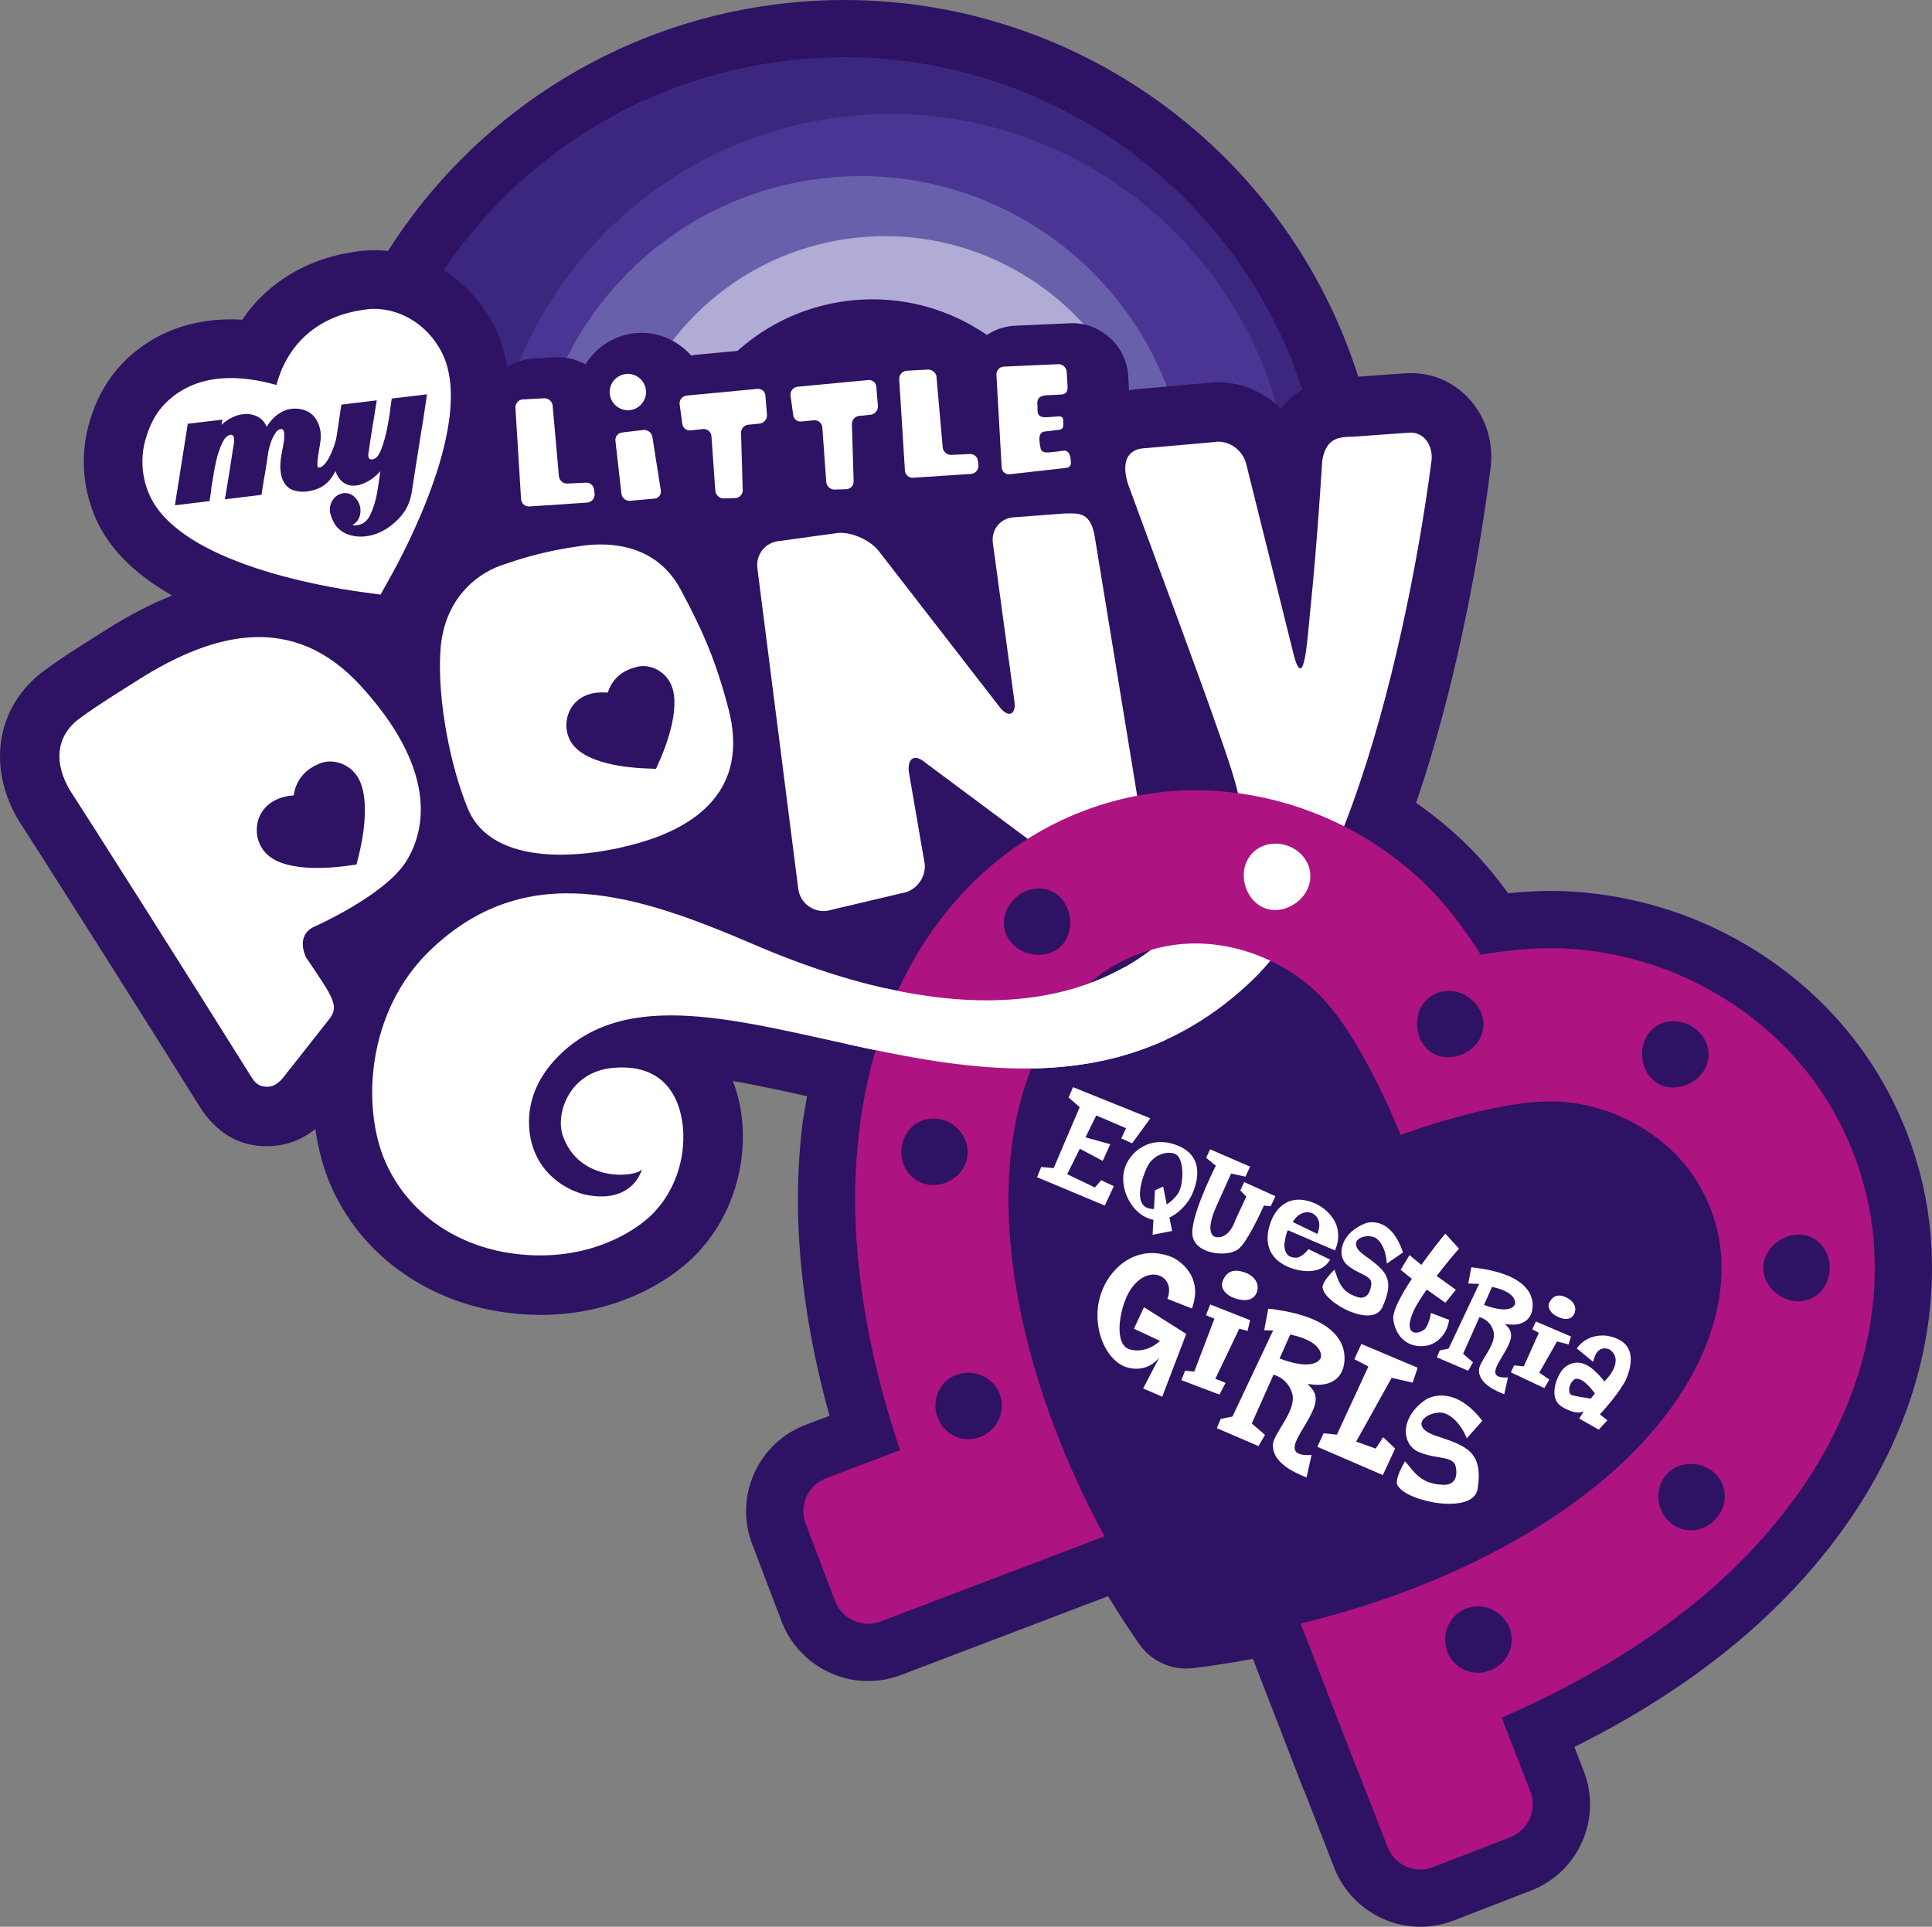 <?xml version="1.0" encoding="UTF-8" standalone="no"?>
<!-- Created with Inkscape (http://www.inkscape.org/) -->

<svg
   xmlns:dc="http://purl.org/dc/elements/1.1/"
   xmlns:cc="http://creativecommons.org/ns#"
   xmlns:rdf="http://www.w3.org/1999/02/22-rdf-syntax-ns#"
   xmlns:svg="http://www.w3.org/2000/svg"
   xmlns="http://www.w3.org/2000/svg"
   xmlns:sodipodi="http://sodipodi.sourceforge.net/DTD/sodipodi-0.dtd"
   xmlns:inkscape="http://www.inkscape.org/namespaces/inkscape"
   width="1000"
   height="997.472"
   viewBox="0 0 1000 997.472"
   id="svg2"
   version="1.1"
   inkscape:version="0.91 r13725"
   sodipodi:docname="My_Little_Pony Equestria Girls 2013.svg">
  <rect x="0" y="0" width="1000" height="997.472" fill="#808080" stroke="none"/>
  <defs
     id="defs4">
    <clipPath
       id="clipPath4152"
       clipPathUnits="userSpaceOnUse">
      <path
         inkscape:connector-curvature="0"
         id="path4154"
         d="m 45.002,672.005 444.003,0 0,-672.005 -444.003,0 0,672.005 z" />
    </clipPath>
    <clipPath
       id="clipPath4736"
       clipPathUnits="userSpaceOnUse">
      <path
         inkscape:connector-curvature="0"
         id="path4738"
         d="m 223.445,127.557 38.894,0 0,18.464 -38.894,0 0,-18.464 z" />
    </clipPath>
    <clipPath
       id="clipPath4780"
       clipPathUnits="userSpaceOnUse">
      <path
         inkscape:connector-curvature="0"
         id="path4782"
         d="m 0,0 489.005,0 0,672.005 L 0,672.005 0,0 Z" />
    </clipPath>
  </defs>
  <sodipodi:namedview
     id="base"
     pagecolor="#ffffff"
     bordercolor="#666666"
     borderopacity="1.0"
     inkscape:pageopacity="0.0"
     inkscape:pageshadow="2"
     inkscape:zoom="0.1767767"
     inkscape:cx="699.06193"
     inkscape:cy="246.27468"
     inkscape:document-units="px"
     inkscape:current-layer="layer1"
     showgrid="false"
     units="px"
     inkscape:window-width="1366"
     inkscape:window-height="705"
     inkscape:window-x="-8"
     inkscape:window-y="-8"
     inkscape:window-maximized="1" />
  <g
     inkscape:label="Layer 1"
     inkscape:groupmode="layer"
     id="layer1"
     transform="translate(0,-54.89)">
    <g
       id="g6029">
      <path
         d="m 991.891,655.585 c -7.575,-25.151 -19.832,-47.983 -36.365,-67.828 -19.104,-22.985 -44.042,-41.74 -72.143,-54.26 -24.513,-10.886 -51.413,-16.891 -77.914,-17.359 -7.848,-0.102 -16.078,0.289 -24.832,1.183 -5.209,-7.133 -10.495,-13.601 -15.831,-19.368 -9.703,-10.375 -20.845,-19.904 -32.922,-28.173 25.785,-76.224 36.689,-158.849 38.076,-169.88 2.336,-13.018 -0.821,-25.985 -8.775,-35.842 -8.405,-10.392 -21.359,-15.887 -34.842,-14.665 l -22.955,1.651 C 687.957,201.576 658.967,157.096 619.295,122.841 568.537,79.016 503.82,54.89 437.074,54.89 c -12.52,0 -25.202,0.86 -37.689,2.541 -82.344,11.124 -155.074,58.354 -198.997,128.084 -4.226,-0.43 -8.524,-0.455 -12.759,-0.055 -0.668,0.068 -1.324,0.153 -1.975,0.26 -25.794,3.205 -46.826,15.925 -59.878,35.459 -5.086,-0.311 -10.086,-0.247 -14.848,0.204 -16.231,1.536 -30.437,7.435 -42.149,17.495 -15.172,12.98 -19.912,28.671 -21.73,34.676 -5.09,16.985 -3.507,35.905 4.413,52.069 8.035,16.18 22.598,28.522 39.812,37.948 -11.401,4.366 -23.219,10.431 -35.569,18.257 -2.051,1.302 -4.098,2.592 -6.141,3.881 -8.354,5.264 -16.993,10.703 -25.611,17.002 -25.709,18.815 -30.156,51.805 -10.792,80.242 0.013,0.026 0.017,0.043 0.034,0.06 3.588,5.401 59.188,92.902 90.404,142.92 l 0.37,0.621 c 8.392,13.64 19.836,20.555 33.999,20.555 1.958,0 3.958,-0.14 5.941,-0.426 8.66,-1.196 15.35,-5.294 20.151,-9.49 1.46,11.639 4.422,22.526 8.665,31.96 17.687,39.34 57.669,64.338 104.333,65.249 44.638,0.894 74.462,-20.959 85.493,-34.335 13.665,-15.67 21.24,-36.974 20.768,-58.627 -0.243,-10.265 -2.217,-19.636 -5.677,-27.824 12.954,1.796 26.594,4.498 40.319,7.435 l -2.307,13.448 c -0.089,0.455 -0.153,0.919 -0.204,1.379 -2.183,17.657 -2.919,35.786 -2.175,53.945 1.324,31.497 6.72,64.355 16.087,97.996 l -12.239,4.656 c -11.967,4.507 -21.449,13.41 -26.709,25.079 -5.277,11.682 -5.656,24.709 -1.094,36.701 l 15.231,40.017 c 6.988,18.461 24.977,30.884 44.762,30.884 5.788,0 11.499,-1.043 17.019,-3.128 l 107.21,-40.804 c 5.149,8.456 10.524,16.725 16.082,24.726 6.269,9.031 16.993,13.861 27.9,12.516 10.205,-1.243 20.559,-2.839 30.973,-4.8 l 25.922,66.93 c 0.366,0.889 0.736,1.758 1.158,2.604 l 14.955,38.502 c 7.047,18.334 24.973,30.662 44.63,30.662 5.915,0 11.725,-1.081 17.257,-3.23 l 40.012,-15.495 c 11.933,-4.626 21.342,-13.614 26.496,-25.313 5.145,-11.695 5.439,-24.7 0.83,-36.535 l -4.839,-12.512 c 31.258,-15.538 59.261,-33.497 83.51,-53.601 29.416,-24.432 68.696,-65.453 88.864,-122.105 8.848,-24.896 13.12,-50.392 12.678,-75.692 -0.277,-17.904 -3.009,-35.522 -8.077,-52.294"
         style="fill:#2e1263;fill-opacity:1;fill-rule:nonzero;stroke:none"
         id="path4466"
         inkscape:connector-curvature="0" />
      <path
         d="M 684.237,300.821 C 665.746,164.187 539.998,68.322 403.347,86.792 266.671,105.253 170.853,231.018 189.297,367.661 207.759,504.346 333.464,600.18 470.17,581.745 606.868,563.254 702.664,437.51 684.237,300.821"
         style="fill:#3b277d;fill-opacity:1;fill-rule:nonzero;stroke:none"
         id="path4470"
         inkscape:connector-curvature="0" />
      <path
         d="M 666.936,294.034 C 651.573,180.215 546.801,100.412 433.008,115.775 319.176,131.168 239.377,235.875 254.736,349.711 270.091,463.531 374.824,543.368 488.656,528.009 602.496,512.625 682.303,407.9 666.936,294.034"
         style="fill:#4b3594;fill-opacity:1;fill-rule:nonzero;stroke:none"
         id="path4474"
         inkscape:connector-curvature="0" />
      <path
         d="m 613.702,293.217 c -12.512,-92.975 -98.086,-158.147 -191.035,-145.601 -92.945,12.58 -158.168,98.111 -145.614,191.039 12.567,92.975 98.107,158.125 191.026,145.584 93.017,-12.554 158.198,-98.077 145.622,-191.022"
         style="fill:#6860ab;fill-opacity:1;fill-rule:nonzero;stroke:none"
         id="path4478"
         inkscape:connector-curvature="0" />
      <path
         d="M 595.674,297.44 C 585.379,221.428 515.428,168.181 439.472,178.403 c -75.939,10.303 -129.225,80.182 -119.02,156.172 10.303,75.994 80.216,129.272 156.181,118.986 75.939,-10.273 129.263,-80.148 119.041,-156.121"
         style="fill:#b0acd5;fill-opacity:1;fill-rule:nonzero;stroke:none"
         id="path4482"
         inkscape:connector-curvature="0" />
      <path
         d="m 555.091,300.399 c -7.711,-57.197 -60.316,-97.307 -117.564,-89.587 -57.222,7.724 -97.311,60.359 -89.553,117.556 7.703,57.176 60.308,97.337 117.56,89.617 57.201,-7.728 97.303,-60.397 89.557,-117.585"
         style="fill:#2e1263;fill-opacity:1;fill-rule:nonzero;stroke:none"
         id="path4486"
         inkscape:connector-curvature="0" />
      <path
         d="m 762.104,263.332 c -8.635,-10.686 -21.555,-16.402 -35.854,-15.112 l -27.36,1.966 c -18.334,0.519 -29.335,7.635 -35.918,16.278 -9.852,-9.958 -24.36,-15.342 -38.706,-13.257 l -35.978,3.175 -1.966,0.217 c -0.668,0.111 -1.315,0.277 -1.983,0.413 -0.004,-0.213 0,-0.4 0,-0.609 l -0.417,-7.371 c -1.077,-14.772 -13.52,-26.556 -28.377,-26.845 l -0.847,0 c -0.255,0 -0.536,0.013 -0.941,0.038 l -28.262,1.289 c -7.226,0.311 -13.984,3.311 -19.053,8.448 -5.005,-4.251 -11.456,-6.856 -18.436,-6.967 -0.255,-0.017 -0.515,-0.017 -0.723,-0.017 -0.634,0.017 -1.277,0.051 -1.745,0.085 l -11.316,0.617 c -5.005,0.417 -9.771,2.166 -13.806,4.932 -0.953,-0.115 -1.936,-0.166 -2.958,-0.179 l -0.74,0 c -0.792,0 -1.609,0.021 -2.481,0.089 l -36.616,3.468 c -3.166,0.285 -6.256,1.141 -9.133,2.434 -2.711,-0.868 -5.558,-1.362 -8.443,-1.438 l -0.736,0 c -0.804,0.034 -1.562,0.077 -2.447,0.145 l -36.633,3.426 c -0.826,0.102 -1.681,0.196 -2.507,0.387 -6.23,-7.077 -15.24,-11.567 -25.028,-11.729 l -0.885,0 c -12.065,0.085 -22.777,6.618 -28.773,16.304 -4.107,-2.273 -8.797,-3.596 -13.742,-3.664 l -0.681,-0.017 c -0.664,0.017 -1.285,0.03 -1.741,0.068 l -11.295,0.638 c -4.805,0.409 -9.256,2.013 -13.086,4.498 -1.141,-7.294 -3.183,-14.303 -6.396,-20.785 -11.95,-24.198 -36.408,-39.834 -62.321,-39.834 -2.077,0 -4.166,0.098 -6.23,0.298 l -1.736,0.166 -0.668,0.145 c -25.687,3.302 -46.638,15.972 -59.75,35.378 -4.962,-0.294 -9.869,-0.209 -14.525,0.226 -16.402,1.549 -30.731,7.503 -42.566,17.678 -15.333,13.125 -20.13,28.96 -21.955,35.029 -5.149,17.151 -3.549,36.28 4.451,52.613 7.809,15.729 21.772,27.858 38.31,37.216 -10.933,4.345 -22.232,10.205 -34.033,17.665 l -6.269,3.966 c -8.333,5.247 -16.951,10.682 -25.53,16.951 -26.236,19.176 -30.807,52.847 -11.073,81.897 3.268,4.881 59.197,92.877 90.787,143.55 8.643,14.001 20.406,21.07 34.999,21.07 1.881,0 3.902,-0.119 6.06,-0.43 8.052,-1.098 14.384,-4.643 19.181,-8.482 1.562,10.988 4.396,21.296 8.431,30.288 17.874,39.753 58.274,65.006 105.38,65.908 l 2.617,0.047 c 43.566,0 72.811,-21.504 83.787,-34.769 13.861,-15.891 21.504,-37.484 21.049,-59.38 -0.226,-9.882 -2.026,-18.908 -5.166,-26.913 13.142,2.23 27.283,5.371 41.825,8.597 33.284,7.358 70.998,15.725 109.07,15.725 55.814,0 101.516,-17.878 139.715,-54.673 72.573,-69.892 97.933,-257.722 101.188,-284.15 2.379,-13.325 -0.872,-26.62 -9.018,-36.71"
         style="fill:#2e1263;fill-opacity:1;fill-rule:nonzero;stroke:none"
         id="path4490"
         inkscape:connector-curvature="0" />
      <path
         d="m 322.111,278.776 c -2.213,0.17 -3.834,2.145 -3.562,4.371 l 3.098,27.3 c 0.204,2.183 2.221,3.864 4.464,3.698 l 12.567,-1.106 c 2.187,-0.166 3.724,-2.081 3.358,-4.268 l -4.358,-27.658 c -0.357,-2.2 -2.443,-3.851 -4.613,-3.639 l -10.954,1.302 z"
         style="fill:#ffffff;fill-opacity:1;fill-rule:nonzero;stroke:none"
         id="path4494"
         inkscape:connector-curvature="0" />
      <path
         d="m 410.529,269.489 c 0.162,2.23 2.047,3.843 4.234,3.605 l 6.494,-0.626 c 2.145,-0.226 4.141,1.366 4.379,3.579 l 2.026,28.437 c 0.217,2.217 2.209,3.941 4.396,3.864 l 5.979,-0.179 c 2.196,-0.106 3.881,-1.975 3.805,-4.205 L 440.94,274.57 c -0.094,-2.221 1.621,-4.196 3.779,-4.375 l 5.835,-0.583 c 2.17,-0.192 3.941,-2.196 3.864,-4.43 l -0.834,-9.912 c -0.06,-2.196 -1.936,-3.822 -4.107,-3.626 l -36.586,3.443 c -2.217,0.217 -3.877,2.183 -3.749,4.366 l 1.387,10.035 z"
         style="fill:#ffffff;fill-opacity:1;fill-rule:nonzero;stroke:none"
         id="path4498"
         inkscape:connector-curvature="0" />
      <path
         d="m 353.127,274.075 c 0.157,2.221 2.038,3.826 4.264,3.63 l 6.447,-0.698 c 2.166,-0.2 4.183,1.404 4.4,3.605 l 2.017,28.458 c 0.238,2.187 2.243,3.92 4.426,3.851 l 5.954,-0.183 c 2.2,-0.111 3.868,-1.983 3.788,-4.217 l -0.851,-29.364 c -0.145,-2.204 1.562,-4.234 3.783,-4.388 l 5.792,-0.587 c 2.17,-0.192 3.945,-2.2 3.856,-4.392 l -0.813,-9.933 c -0.047,-2.175 -1.898,-3.834 -4.124,-3.643 l -36.591,3.46 c -2.213,0.183 -3.877,2.179 -3.715,4.396 l 1.366,10.005 z"
         style="fill:#ffffff;fill-opacity:1;fill-rule:nonzero;stroke:none"
         id="path4502"
         inkscape:connector-curvature="0" />
      <path
         d="m 484.714,249.85 c -0.243,-2.187 -2.553,-3.856 -4.732,-3.626 l -10.767,0.592 c -2.239,0.192 -3.902,2.17 -3.792,4.383 l 2.966,47.26 c 0.157,2.247 2.034,3.932 4.243,3.745 l 29.96,-1.962 c 2.226,-0.17 3.932,-2.073 3.847,-4.332 l -0.243,-2.209 c -0.077,-2.2 -1.983,-3.873 -4.183,-3.771 l -9.597,0.451 c -2.234,0.115 -4.188,-1.583 -4.451,-3.771 l -3.251,-36.761 z"
         style="fill:#ffffff;fill-opacity:1;fill-rule:nonzero;stroke:none"
         id="path4506"
         inkscape:connector-curvature="0" />
      <path
         d="m 334.392,258.023 c -0.085,5.162 -4.392,9.358 -9.554,9.235 -5.222,-0.098 -9.333,-4.4 -9.282,-9.571 0.119,-5.2 4.422,-9.337 9.622,-9.243 5.171,0.081 9.29,4.396 9.214,9.58"
         style="fill:#ffffff;fill-opacity:1;fill-rule:nonzero;stroke:none"
         id="path4510"
         inkscape:connector-curvature="0" />
      <path
         d="m 538.176,284.826 c -0.268,-2.183 -0.783,-6.269 2.66,-6.558 l 5.703,-0.689 c 4.417,-0.051 3.792,-2.102 3.792,-4 0,-2.485 -0.03,-3.562 -4.115,-2.992 l -4.03,0.285 c -6.307,0.477 -4.941,-3.409 -5.188,-5.622 l -0.102,-1.843 c 0.192,-2.639 1.277,-3.988 7.205,-3.988 l 5.252,-0.268 c 3.149,-0.277 3.358,-2.553 3.188,-4.758 l -0.434,-7.141 c -0.2,-2.183 -2.166,-3.924 -4.349,-3.83 l -28.203,1.26 c -2.217,0.115 -3.937,2.009 -3.805,4.209 l 2.711,47.949 c 0.149,2.204 1.962,3.813 4.243,3.558 l 28.428,-3.192 c 2.179,-0.23 3.239,-0.736 3.153,-3.051 -0.115,-2.656 -0.596,-6.115 -3.566,-5.958 l -4.068,0.528 c -4.107,0.277 -7.907,1.63 -8.209,-2.86 l -0.264,-1.038 z"
         style="fill:#ffffff;fill-opacity:1;fill-rule:nonzero;stroke:none"
         id="path4514"
         inkscape:connector-curvature="0" />
      <path
         d="m 286.029,264.682 c -0.251,-2.2 -2.511,-3.83 -4.72,-3.588 l -10.771,0.587 c -2.243,0.17 -3.911,2.162 -3.758,4.362 l 2.919,47.273 c 0.183,2.247 2.064,3.928 4.307,3.766 l 29.888,-1.996 c 2.204,-0.149 3.954,-2.098 3.885,-4.332 l -0.26,-2.179 c -0.077,-2.221 -1.983,-3.92 -4.162,-3.788 l -9.643,0.43 c -2.183,0.166 -4.171,-1.575 -4.417,-3.762 l -3.268,-36.774 z"
         style="fill:#ffffff;fill-opacity:1;fill-rule:nonzero;stroke:none"
         id="path4518"
         inkscape:connector-curvature="0" />
      <path
         d="m 185.82,497.251 -1.277,5.188 -5.328,0.749 c -9.571,1.268 -32.829,3.213 -41.906,-6.945 -2.885,-3.162 -4.456,-7.456 -4.396,-11.669 0.043,-1.741 0.123,-5.545 2.762,-9.477 2.034,-3.077 4.975,-5.379 8.758,-6.818 2.528,-0.979 5.132,-1.43 7.622,-1.634 0.813,-6.341 4.477,-12.844 13.227,-16.397 l 0.281,-0.145 c 6.056,-2.328 13.252,-0.409 17.853,4.724 9.384,10.444 4.192,35.084 2.404,42.425 m 0.762,-87.438 c -34.607,-37.727 -75.356,-28.083 -114.981,-2.996 -10.307,6.554 -20.385,12.656 -30.16,19.806 -15.18,11.099 -12.052,27.535 -3.788,39.668 2.217,3.171 60.065,94.268 91.094,143.988 2.558,4.103 4.473,7.996 11.086,7.073 4.12,-0.579 7.52,-5.588 7.52,-5.588 l 22.985,-29.186 c 5.52,-7.026 2.128,-11.116 -12.222,-32.501 l 2.004,3.579 c -4.686,-7.29 -5.269,-15.738 2.885,-19.185 0,0 35.863,-15.933 47.013,-33.305 11.316,-17.704 15.248,-49.217 -23.436,-91.353"
         style="fill:#ffffff;fill-opacity:1;fill-rule:nonzero;stroke:none"
         id="path4522"
         inkscape:connector-curvature="0" />
      <path
         d="m 293.414,427.366 c 0.336,-1.664 1.072,-5.269 4.192,-8.562 2.464,-2.579 5.643,-4.281 9.499,-5.043 2.549,-0.489 5.103,-0.489 7.511,-0.294 1.775,-5.873 6.409,-11.456 15.299,-13.371 l 0.277,-0.111 c 6.12,-1.2 12.661,1.766 16.184,7.443 7.192,11.465 -1.826,34.071 -4.72,40.757 l -2.102,4.715 -5.128,-0.192 c -9.388,-0.349 -31.773,-2.341 -38.778,-13.537 -2.187,-3.511 -2.983,-7.784 -2.234,-11.805 m 37.927,63.717 c 27.952,-8.145 57.052,-26.722 45.621,-69.611 -7.239,-27.717 -15.091,-43.391 -24.679,-61.423 -12.614,-23.564 -36.727,-24.598 -50.826,-22.632 -18.512,2.507 -30.811,6.23 -42.481,10.337 -13.027,4.677 -29.454,17.968 -31.02,44.174 -1.668,26.219 5.583,60.967 14.257,81.697 12.912,30.828 61.559,25.619 89.127,17.457"
         style="fill:#ffffff;fill-opacity:1;fill-rule:nonzero;stroke:none"
         id="path4526"
         inkscape:connector-curvature="0" />
      <path
         d="m 413.172,514.982 c 0.911,7.32 7.665,12.448 14.959,11.435 l 38.514,-9.111 c 7.294,-1.009 12.691,-7.877 11.984,-15.176 l -8.239,-47.749 c -0.715,-7.324 3.277,-9.333 8.78,-4.507 l 66.538,49.571 c 5.541,4.894 15.95,7.635 23.177,6.171 l 13.227,-2.515 c 7.235,-1.472 11.448,-6.741 10.516,-11.635 L 566.808,333.74 c -2.068,-14.286 -8.597,-13.095 -15.933,-13.014 l -25.377,1.915 c -7.405,0.115 -12.567,6.137 -11.588,13.431 l 11.154,81.897 c 1.03,7.29 -3.477,8.682 -7.848,2.707 l -61.976,-80.012 c -4.375,-5.932 -13.989,-10.371 -21.3,-9.899 l -30.258,4.175 c -7.379,0.511 -12.631,6.877 -11.652,14.206 l 21.142,165.837 z"
         style="fill:#ffffff;fill-opacity:1;fill-rule:nonzero;stroke:none"
         id="path4530"
         inkscape:connector-curvature="0" />
      <path
         d="m 728.823,278.913 -28.475,2.051 c -7.035,0.102 -14.057,0.353 -15.967,12.503 0,0 -2.558,42.659 -6.303,78.526 -1.375,13.078 -2.885,40.893 -8.111,23.219 L 645.049,295.127 c -1.77,-7.413 -9.456,-12.818 -16.959,-11.346 l -37.101,3.281 c -12.329,1.864 -8.06,15.797 -6.911,19.027 20.955,57.154 33.807,90.796 48.332,132.442 15.355,44.132 11.844,43.821 -2.634,68.9 -41.391,71.245 -125.446,85.842 -240.712,35.918 -59.537,-25.487 -116.713,-44.208 -166.39,3.477 -33.058,31.735 -35.697,81.85 -22.93,110.172 12.631,28.092 41.336,47.077 77.905,47.783 34.884,0.694 56.741,-16.84 62.287,-23.832 8.128,-9.154 14.108,-22.977 13.763,-38.825 -0.268,-11.988 -5.137,-36.935 -35.931,-34.454 -23.245,1.847 -30.296,23.836 -26.509,35.016 8.52,24.781 38.17,21.683 41.029,17.538 0,0 -4.639,18.84 -30.475,12.886 -2.924,-0.894 -5.741,-2.009 -8.448,-3.494 -13.461,-7.443 -20.551,-20.942 -19.444,-37.093 0.868,-11.971 6.681,-21.794 13.342,-29.015 71.662,-77.424 239.507,75.79 361.289,-41.502 67.943,-65.398 92.115,-266.731 92.115,-266.731 1.89,-8.767 -3.132,-17.287 -11.844,-16.363"
         style="fill:#ffffff;fill-opacity:1;fill-rule:nonzero;stroke:none"
         id="path4534"
         inkscape:connector-curvature="0" />
      <path
         d="m 196.983,362.709 -9.431,-1.272 c -21.398,-2.924 -92.762,-15.155 -109.568,-48.983 -4.6,-9.401 -5.545,-20.457 -2.558,-30.394 1.366,-4.524 4.017,-13.308 12.614,-20.666 6.962,-5.996 15.559,-9.567 25.683,-10.52 10.405,-0.996 20.827,0.894 29.36,3.328 4.694,-17.929 18.47,-35.871 46.787,-39.148 l 0.123,0 0.46,-0.102 c 15.482,-1.485 30.948,7.656 38.399,22.747 17.21,34.633 -19.717,103.393 -27.326,116.841 l -4.545,8.171 z"
         style="fill:#ffffff;fill-opacity:1;fill-rule:nonzero;stroke:none"
         id="path4538"
         inkscape:connector-curvature="0" />
      <path
         d="m 202.764,261.213 c -0.204,1.119 -0.468,3.107 -0.809,5.949 -0.34,2.813 -0.838,5.856 -1.498,9.052 -0.715,3.941 -1.745,7.648 -3.03,11.014 -1.268,3.464 -2.86,5.286 -4.63,5.486 -0.217,0.034 -0.421,0.034 -0.583,0.034 -0.174,-0.034 -0.447,-0.064 -0.647,-0.123 -0.23,-0.111 -0.477,-0.277 -0.617,-0.583 -0.17,-0.23 -0.226,-0.54 -0.302,-0.83 -0.051,-0.132 -0.055,-0.319 -0.055,-0.4 -0.026,-0.119 0.004,-0.247 0.055,-0.315 -0.051,-0.272 -0.051,-0.583 0,-0.821 0.026,-0.221 0.077,-0.447 0.132,-0.621 0.311,-2.243 0.651,-4.477 0.987,-6.694 0.315,-2.247 0.689,-4.481 1.064,-6.72 0.37,-2.307 0.766,-4.524 1.111,-6.771 0.336,-2.247 0.626,-4.473 1.094,-6.733 l -18.329,2.226 c -0.289,1.902 -0.579,3.885 -0.889,5.83 -0.323,1.949 -0.626,3.949 -0.881,5.928 -0.294,2.009 -0.536,3.975 -0.941,5.924 -0.03,0.383 -0.136,0.766 -0.145,1.102 l -0.174,-0.072 c -0.102,0.749 -0.421,1.643 -0.762,2.685 -0.366,1.017 -0.77,2.111 -1.294,3.256 -0.506,1.336 -1.209,2.613 -1.907,3.856 -0.804,1.315 -1.604,2.294 -2.4,3.009 -0.294,0.315 -0.609,0.54 -0.911,0.655 -0.294,0.187 -0.592,0.306 -0.941,0.319 -0.243,0.017 -0.447,0.051 -0.617,0.051 -0.14,0.026 -0.243,0 -0.332,-0.051 -0.077,-0.153 -0.136,-0.319 -0.136,-0.4 -0.06,-0.128 -0.06,-0.234 -0.06,-0.315 -0.064,-0.57 -0.038,-1.417 0.021,-2.404 0.14,-0.987 0.264,-2.085 0.374,-3.171 0.047,-0.234 0.115,-0.502 0.132,-0.728 0,-0.2 0.051,-0.515 0.123,-0.766 0.047,-0.898 0.251,-1.843 0.421,-2.702 0.157,-0.889 0.226,-1.583 0.315,-2.077 0.2,-1.009 0.315,-1.996 0.323,-2.941 0.008,-0.953 -0.034,-1.915 -0.094,-2.83 -0.404,-2.775 -1.289,-5.226 -2.847,-7.337 -1.6,-2.102 -3.668,-3.477 -6.23,-4.205 -1.026,-0.311 -2.009,-0.421 -3,-0.515 -1.009,-0.077 -1.958,-0.051 -2.911,0.064 -2.553,0.294 -4.941,1.281 -7.158,2.894 -2.204,1.545 -4.171,3.762 -5.788,6.443 -0.685,-1.724 -1.664,-3.107 -2.834,-4.068 -1.217,-1.009 -2.532,-1.668 -3.928,-2.03 -0.885,-0.294 -1.787,-0.485 -2.758,-0.562 -0.936,0 -1.847,0 -2.762,0.132 -0.179,0 -0.353,0.043 -0.536,0.085 -0.209,0 -0.404,0 -0.536,0.051 -1.877,0.379 -3.643,1.064 -5.405,2.026 -1.745,0.911 -3.277,2.064 -4.583,3.298 l 0.46,-2.656 -17.921,2.136 -6.673,42.208 17.934,-2.175 c 0.021,-0.472 0.196,-1.392 0.455,-2.843 0.174,-1.46 0.426,-2.988 0.557,-4.545 0.328,-1.89 0.753,-4.281 1.217,-7.341 0.728,-4.256 1.536,-7.677 2.353,-10.286 0.847,-2.558 1.643,-4.532 2.443,-5.992 0.294,-0.494 0.592,-0.945 0.864,-1.336 0.328,-0.4 0.655,-0.762 0.996,-0.987 0.298,-0.302 0.621,-0.566 0.97,-0.66 0.345,-0.166 0.617,-0.294 0.928,-0.302 0.519,-0.072 0.962,0.008 1.277,0.302 0.311,0.277 0.553,0.821 0.626,1.579 0.064,0.353 0.06,0.681 0.06,1.098 -0.043,0.494 -0.094,0.953 -0.132,1.417 -0.404,2.379 -0.813,4.771 -1.153,7.196 -0.366,2.366 -0.745,4.843 -1.115,7.192 -0.387,2.519 -0.838,4.958 -1.187,7.337 -0.387,2.383 -0.766,4.813 -1.204,7.218 l 18.938,-2.277 c 0.226,-1.855 0.617,-3.673 0.864,-5.583 0.281,-1.885 0.613,-3.771 0.975,-5.732 0.255,-1.809 0.583,-3.69 0.898,-5.579 0.285,-1.89 0.575,-3.711 0.838,-5.609 0.119,-0.63 0.345,-1.349 0.519,-2.217 0.243,-0.847 0.472,-1.732 0.775,-2.613 0.592,-1.587 1.349,-3.094 2.2,-4.451 0.804,-1.392 1.851,-2.17 2.988,-2.319 0.519,-0.085 0.932,0.115 1.166,0.523 0.243,0.379 0.443,0.898 0.528,1.541 0.043,0.421 0.043,0.979 0.017,1.541 0.038,0.604 -0.047,1.23 -0.055,1.864 -0.047,0.387 -0.072,0.77 -0.149,1.179 -0.123,0.438 -0.123,0.792 -0.226,1.094 -0.123,0.813 -0.272,1.562 -0.353,2.209 -0.153,0.613 -0.192,1.021 -0.272,1.272 -0.221,1.213 -0.434,2.494 -0.655,3.813 -0.17,1.336 -0.268,2.677 -0.328,3.966 0,0.583 0,1.106 0.026,1.613 0.051,0.506 0.132,1.03 0.174,1.57 0.183,1.238 0.374,2.417 0.783,3.498 0.409,1.081 1,2.132 1.719,3.145 1.102,1.37 2.396,2.315 3.826,2.775 1.477,0.494 2.885,0.758 4.434,0.855 l 1.511,0 c 0.511,-0.077 0.915,-0.098 1.358,-0.149 5.988,-0.706 10.405,-3.362 13.18,-7.873 0.596,-0.877 1.077,-1.77 1.579,-2.736 0.008,0.077 0.008,0.128 0.008,0.174 0.409,1.26 1,2.387 1.677,3.4 1.26,1.707 2.604,2.847 4.145,3.434 1.498,0.57 3.09,0.796 4.698,0.545 0.396,-0.021 0.885,-0.119 1.268,-0.14 0.426,-0.166 0.813,-0.243 1.192,-0.353 2.013,-0.677 3.873,-1.579 5.643,-2.826 1.741,-1.221 3.256,-2.575 4.528,-4.06 -0.226,1.502 -0.451,3.209 -0.689,5.132 -0.272,1.919 -0.583,3.885 -0.936,5.894 -0.694,4.09 -1.881,7.86 -3.434,11.299 -1.549,3.456 -4.009,5.375 -7.439,5.698 -0.098,0.008 -0.268,0.008 -0.409,0.013 -0.157,0.051 -0.34,0 -0.46,-0.004 -0.196,0 -0.323,0 -0.506,-0.102 -0.217,-0.017 -0.315,-0.14 -0.46,-0.17 1.566,-0.911 2.783,-2.107 3.366,-3.673 0.647,-1.46 0.855,-3.047 0.681,-4.583 -0.034,-0.106 -0.004,-0.132 -0.004,-0.187 -0.03,-0.026 -0.03,-0.077 -0.03,-0.149 -0.323,-2.192 -1.23,-4.073 -2.868,-5.698 -1.566,-1.621 -3.537,-2.311 -5.826,-2.119 -0.298,0.043 -0.579,0.094 -0.855,0.17 -0.277,0.077 -0.545,0.166 -0.889,0.268 -1.668,0.6 -3.017,1.753 -4.017,3.379 -1.047,1.664 -1.494,3.575 -1.281,5.626 0.038,0.183 0.038,0.336 0.051,0.502 0.034,0.14 0.034,0.289 0.128,0.438 0.055,0.14 0.077,0.332 0.166,0.46 0.06,0.132 0.06,0.298 0.064,0.472 0.694,2.102 1.507,3.877 2.528,5.337 1.034,1.447 2.421,2.668 4.085,3.647 1.707,0.962 3.579,1.579 5.541,1.898 1.958,0.353 3.898,0.353 5.873,0.153 0.54,-0.102 1.158,-0.196 1.783,-0.285 0.579,-0.153 1.243,-0.298 1.843,-0.426 4.754,-1.341 9.124,-3.996 13.035,-7.941 3.988,-3.92 6.388,-8.631 7.218,-14.091 0.664,-4.196 1.315,-8.486 1.966,-12.635 0.664,-4.196 1.349,-8.422 2.021,-12.725 0.672,-4.2 1.306,-8.469 2.047,-12.699 0.626,-4.247 1.277,-8.511 1.894,-12.712 l -18.249,2.175 z"
         style="fill:#2e1263;fill-opacity:1;fill-rule:nonzero;stroke:none"
         id="path4542"
         inkscape:connector-curvature="0" />
      <path
         d="m 941.247,724.649 c -3.451,3.026 -8.086,4.43 -12.712,3.783 -1.694,-0.238 -3.324,-0.694 -4.873,-1.383 -2.485,-1.119 -4.758,-2.779 -6.584,-4.843 -2.953,-3.285 -4.456,-7.158 -4.409,-11.171 0.119,-3.983 1.694,-7.779 4.749,-10.997 3.153,-3.281 7.286,-5.362 11.58,-5.886 2.902,-0.357 5.771,0.077 8.303,1.196 1.617,0.715 3.06,1.715 4.345,2.885 3.554,3.341 5.549,8.175 5.409,13.342 -0.081,5.149 -2.158,9.899 -5.809,13.074 m -53.541,116.977 c -3.307,3.515 -7.924,5.511 -12.635,5.481 -2.234,0.03 -4.481,-0.481 -6.541,-1.421 -2.081,-0.919 -3.949,-2.277 -5.507,-3.949 -3.013,-3.336 -4.686,-7.669 -4.686,-12.256 0.043,-4.451 1.673,-8.614 4.583,-11.699 2.953,-3.022 7.022,-4.83 11.448,-4.988 2.834,-0.153 5.711,0.375 8.273,1.524 1.541,0.66 2.907,1.553 4.175,2.6 3.583,3.026 5.694,7.23 5.92,11.869 0.204,4.639 -1.634,9.35 -5.03,12.839 m -115.598,77.701 c -4.52,2.026 -9.665,2.026 -14.108,0.06 -3.975,-1.792 -7.103,-4.996 -8.724,-9.099 -3.456,-8.788 0.438,-18.627 8.894,-22.394 4.358,-1.911 9.409,-1.911 13.844,0.068 3.728,1.685 6.83,4.669 8.733,8.38 1.992,4.051 2.239,8.716 0.715,13.057 -1.609,4.456 -4.937,7.984 -9.354,9.929 M 881.058,610.443 c -2.622,3.49 -6.558,5.954 -10.993,6.988 -3.728,0.804 -7.32,0.523 -10.478,-0.881 -0.481,-0.221 -0.966,-0.477 -1.4,-0.681 -3.451,-2.051 -6.013,-5.294 -7.337,-9.512 -1.383,-4.341 -1.192,-9.001 0.498,-13.035 1.8,-4.324 5.362,-7.618 9.733,-9.022 4.022,-1.264 8.435,-0.975 12.486,0.843 0.609,0.226 1.209,0.562 1.796,0.898 4.473,2.541 7.592,6.724 8.618,11.414 1.026,4.537 -0.077,9.252 -2.924,12.988 M 764.541,594.803 c -2.605,3.515 -6.541,5.984 -10.984,6.984 -3.698,0.813 -7.333,0.528 -10.456,-0.885 -0.489,-0.2 -0.945,-0.438 -1.404,-0.685 -3.477,-2.009 -6.013,-5.281 -7.362,-9.486 -1.328,-4.324 -1.17,-9.001 0.536,-13.048 1.8,-4.332 5.349,-7.592 9.69,-8.992 4.03,-1.294 8.465,-1.017 12.512,0.792 0.63,0.281 1.221,0.609 1.745,0.919 4.511,2.575 7.66,6.733 8.669,11.469 1,4.481 -0.072,9.222 -2.945,12.933 m -97.567,-70.292 c -4.022,1.745 -8.154,1.979 -11.976,0.643 -0.404,-0.145 -0.741,-0.268 -1.124,-0.455 -3.277,-1.443 -5.941,-4.051 -7.818,-7.533 -2.136,-3.996 -2.8,-8.622 -1.915,-12.895 1.03,-4.617 3.864,-8.49 7.941,-10.665 4.243,-2.285 9.477,-2.609 14.303,-0.898 0.494,0.136 1.009,0.362 1.468,0.545 4.166,1.864 7.477,5.179 9.171,9.124 1.796,4.205 1.609,9.077 -0.502,13.278 -1.958,3.894 -5.375,7.064 -9.55,8.856 M 548.597,545.249 c -3.026,2.66 -6.945,4.022 -11.354,3.949 -2.6,-0.038 -5.218,-0.634 -7.528,-1.647 -1.715,-0.766 -3.243,-1.724 -4.63,-2.953 -3.532,-3.111 -5.515,-7.528 -5.498,-12.099 0.068,-4.826 2.302,-9.546 6.188,-12.912 3.822,-3.49 8.788,-5.154 13.618,-4.639 1.634,0.14 3.209,0.587 4.698,1.238 2.634,1.196 4.983,3.153 6.605,5.664 2.481,3.634 3.596,8.145 3.128,12.652 -0.468,4.383 -2.247,8.09 -5.226,10.746 m -53.482,118.581 c -3.464,2.983 -7.818,4.596 -12.278,4.545 -2.268,-0.047 -4.477,-0.566 -6.477,-1.447 -2.153,-0.932 -4.013,-2.29 -5.583,-4.056 -3.119,-3.532 -4.656,-8.303 -4.251,-13.112 0.451,-4.877 2.779,-9.312 6.392,-12.252 3.558,-2.86 8.231,-4.073 12.793,-3.388 1.562,0.243 3.081,0.711 4.52,1.324 2.622,1.166 4.975,3.009 6.779,5.26 2.8,3.443 4.179,7.694 3.813,11.899 -0.362,4.273 -2.413,8.235 -5.707,11.227 m 1.319,102.367 c 4.017,-1.098 8.252,-0.77 11.988,0.898 4.477,2 7.877,5.762 9.32,10.363 2.839,8.771 -1.953,18.219 -10.805,21.483 -4.068,1.498 -8.528,1.353 -12.495,-0.438 -4.515,-1.983 -7.924,-5.864 -9.439,-10.601 -1.46,-4.609 -1.055,-9.477 1.221,-13.597 2.196,-4.047 5.86,-6.945 10.209,-8.107 m 462.945,7.439 c 7.626,-21.462 11.346,-43.413 10.971,-65.295 -0.243,-15.121 -2.519,-29.99 -6.839,-44.221 -6.409,-21.317 -16.772,-40.646 -30.765,-57.431 -16.214,-19.495 -37.463,-35.459 -61.397,-46.119 -20.972,-9.316 -43.872,-14.418 -66.287,-14.818 -12.554,-0.179 -25.785,1.209 -38.57,3.388 -6.971,-10.954 -14.776,-21.717 -23.338,-30.973 -15.248,-16.321 -34.416,-29.956 -55.384,-39.285 -23.921,-10.635 -50.013,-15.759 -75.326,-14.759 -21.806,0.83 -43.115,6.09 -63.346,15.572 -13.371,6.362 -25.998,14.563 -37.386,24.526 -16.478,14.372 -30.33,31.811 -41.178,51.886 -25.428,47.064 -29.071,98.026 -27.666,132.476 1.562,37.233 9.495,77.139 22.985,117.024 l -38.306,14.601 c -9.414,3.537 -14.133,14.082 -10.546,23.496 l 15.252,40.089 c 3.554,9.384 14.095,14.116 23.53,10.554 l 41.212,-15.699 74.688,-28.394 c -25.824,-47.613 -47.17,-106.882 -49.545,-164.9 -1.234,-30.079 3.247,-63.9 18.21,-91.545 6.115,-11.431 13.95,-21.466 23.457,-29.807 5.898,-5.115 12.295,-9.32 19.121,-12.525 10.422,-4.915 21.551,-7.673 32.573,-8.099 25.756,-1.021 52.298,10.286 69.564,28.841 21.24,22.84 39.906,70.236 39.906,70.236 0,0 47.63,-17.87 78.858,-17.346 25.385,0.366 51.481,12.55 67.981,32.339 7.052,8.418 12.461,18.568 15.789,29.633 2.166,7.209 3.324,14.772 3.46,22.589 0.217,12.618 -2.034,25.177 -6.43,37.378 -10.503,29.633 -32.612,55.614 -55.78,74.794 -44.719,37.084 -103.001,60.882 -155.674,73.556 l 28.871,74.496 c 0.043,0 0.106,-0.008 0.115,-0.055 l 16.036,41.255 c 3.63,9.426 14.172,14.04 23.534,10.418 l 39.999,-15.487 c 9.38,-3.639 14.031,-14.197 10.405,-23.564 l -14.84,-38.378 c 38.599,-16.644 73.539,-37.442 102.201,-61.184 26.509,-22.023 61.933,-58.844 79.884,-109.261"
         style="fill:#ad1381;fill-opacity:1;fill-rule:nonzero;stroke:none"
         id="path4546"
         inkscape:connector-curvature="0" />
      <path
         d="m 602.93,593.399 c -7.069,-12.414 -16.048,-28.186 -21.428,-37.51 -32.152,17.891 -73.611,21.747 -123.118,10.631 l -19.747,28.935 c 53.184,11.635 111.125,22.16 164.292,-2.056"
         style="fill:#ffffff;fill-opacity:1;fill-rule:nonzero;stroke:none"
         id="path4550"
         inkscape:connector-curvature="0" />
      <g
         id="g5961">
        <path
           inkscape:connector-curvature="0"
           id="path4554"
           style="fill:#ffffff;fill-opacity:1;fill-rule:nonzero;stroke:none"
           d="m 723.64,824.197 c 0,0 -2.894,-1.711 3.617,-12.822 4.132,4.511 7.52,11.963 20.044,12.188 5.366,0.111 7.375,-3.728 6.158,-9.456 -1.119,-5.639 -9.848,-3.6 -19.01,-7.477 -9.154,-3.881 -10.061,-18.006 3.622,-27.224 0,0 13.554,-9.137 29.194,11.01 l -8.065,9.086 c -4.941,-12.061 -12.444,-13.205 -12.444,-13.205 -7.601,-1.162 -18.683,6.86 -3.251,12.001 15.423,5.128 24.3,7.979 21.334,27.36 -2.085,13.571 -36.323,6.83 -41.2,-1.46" />
        <path
           inkscape:connector-curvature="0"
           id="path4558"
           style="fill:#ffffff;fill-opacity:1;fill-rule:nonzero;stroke:none"
           d="m 591.68,773.689 8.418,-16.104 c -7.707,9.601 -18.453,4.583 -18.453,4.583 -10.861,-5.069 -16.533,-22.325 -12.108,-36.561 4.328,-14.274 19.053,-27.403 37.386,-19.768 0,0 16.942,7.69 10.014,26.475 l -12.703,-5.005 c 4.664,-11.937 -9.997,-18.9 -19.287,-4.46 -5.056,7.869 -8.805,26.671 -1.043,30.284 0,0 7.886,3.668 16.533,-4.056 l -13.503,-6.307 5.188,-11.15 21.874,13.852 -12.427,32.484 -9.89,-4.268 z" />
        <path
           inkscape:connector-curvature="0"
           id="path4562"
           style="fill:#ffffff;fill-opacity:1;fill-rule:nonzero;stroke:none"
           d="m 641.431,742.786 -12.371,25.888 5.281,2.132 -3.149,6.056 -19.725,-7.465 1.945,-4.911 4.728,0.502 10.435,-27.394 -4.379,-1.838 2.204,-5.558 20.653,8.154 -1.302,5.532 -4.32,-1.098 z" />
        <path
           inkscape:connector-curvature="0"
           id="path4566"
           style="fill:#ffffff;fill-opacity:1;fill-rule:nonzero;stroke:none"
           d="m 715.769,818.537 -33.918,-14.644 3.256,-7.005 6.869,0.706 16.308,-35.28 -7.29,-3.796 3.656,-7.852 29.126,12.286 -2.575,7.724 -10.878,-2.49 -18.376,33.024 10.112,3.609 3.868,-5.911 6.196,5.881 -6.354,13.746 z" />
        <path
           inkscape:connector-curvature="0"
           id="path4570"
           style="fill:#ffffff;fill-opacity:1;fill-rule:nonzero;stroke:none"
           d="m 667.83,745.757 -5.524,12.431 c 19.517,7.29 21.406,-0.63 21.406,-0.63 0,0 2.034,-7.971 -15.882,-11.801 m -8.975,57.239 c 0.111,-5.915 11.384,-16.546 10.231,-25.483 0,0 -0.958,-8.214 -9.907,-10.967 l -11.256,25.275 6.822,5.898 -3.354,5.809 -21.551,-9.269 1.966,-4.779 6.132,-1.277 21.023,-44.511 -4.609,-0.153 2.09,-11.171 c 49.605,5.605 38.421,31.816 38.421,31.816 -3.094,7.486 -10.78,8.422 -17.959,7.145 0.979,1.49 3.975,3.383 4.094,7.545 0.315,11.627 -23.172,30.526 -2.136,29.245 l -2.587,11.631 c -11.21,-4.328 -17.572,-9.771 -17.419,-16.755" />
        <path
           inkscape:connector-curvature="0"
           id="path4574"
           style="fill:#ffffff;fill-opacity:1;fill-rule:nonzero;stroke:none"
           d="m 638.887,726.931 c -4.013,-1.387 -7.409,-4.847 -6.132,-8.528 1.328,-3.813 4.26,-7.12 10.882,-5 6.554,2.038 8.188,6.694 6.911,10.397 -1.26,3.69 -5.179,5.362 -11.661,3.132" />
        <path
           inkscape:connector-curvature="0"
           id="path4578"
           style="fill:#ffffff;fill-opacity:1;fill-rule:nonzero;stroke:none"
           d="m 585.978,646.774 -5.613,-2.524 2.464,-5.294 -15.401,-6.601 -5.588,11.337 12.831,3.562 -3.911,8.631 -11.839,-6.298 -6.558,13.188 14.376,6.873 3.217,-3.766 6.545,3.102 -4.656,10.022 -35.076,-14.669 2.175,-5.298 6.439,0.579 13.461,-31.552 -5.745,-5.017 2.302,-5.345 40.021,16.129 -9.443,12.942 z" />
        <path
           inkscape:connector-curvature="0"
           id="path4582"
           style="fill:#ffffff;fill-opacity:1;fill-rule:nonzero;stroke:none"
           d="m 610.257,671.872 c 2.685,-5.745 2.443,-17.521 -1.868,-19.525 -4.298,-2 -11.737,0.464 -14.699,6.809 -2.924,6.26 -6.55,18.363 0.111,21.019 7.358,2.941 15.125,-5.464 16.457,-8.303 m -16.58,13.478 c -8.814,-3.775 -14.176,-15.784 -11.729,-24.921 2.422,-9.077 13.397,-18.508 28.049,-12.32 14.606,6.252 9.265,20.964 6.154,26.828 -1.979,3.643 -10.988,15.325 -22.474,10.414" />
        <path
           inkscape:connector-curvature="0"
           id="path4586"
           style="fill:#ffffff;fill-opacity:1;fill-rule:nonzero;stroke:none"
           d="m 654.198,679.008 c -2.864,6.345 -8.946,18.968 -13.078,22.389 -5.464,4.652 -22.734,2.911 -23.909,-7.06 -1.119,-8.694 9.405,-30.616 12.142,-36.054 l -0.404,-0.187 -4.643,-3.817 2.051,-4.392 20.696,8.975 -2.404,5.183 -7.43,-1.604 -7.835,17.44 c -6.081,13.78 -0.681,15.235 -0.681,15.235 0,0 6.75,2.851 10.92,-9.001 l 5.456,-11.75 -3.098,-3.205 2.009,-4.311 16.163,7.307 -2.417,5.188 -3.537,-0.336 z" />
        <path
           inkscape:connector-curvature="0"
           id="path4590"
           style="fill:#ffffff;fill-opacity:1;fill-rule:nonzero;stroke:none"
           d="m 679.08,682.906 c 0,0 -5.69,-2.494 -9.958,4.613 l 12.746,6.184 c 3.371,-8.252 -2.787,-10.797 -2.787,-10.797 m -12.448,8.886 c -1.175,1.677 -1.877,7.545 -1.877,7.545 0.298,6.46 3.928,6.592 6.332,6.643 0,0 2.481,0.089 6.218,-4.379 l 11.214,5.396 c -6.273,10.516 -21.406,3.937 -21.406,3.937 -15.074,-6.435 -10.758,-19.593 -9.371,-23.415 1.315,-3.86 7.533,-16.814 23.819,-9.218 0,0 16.219,7.554 9.456,23.947 l -24.385,-10.456 z" />
        <path
           inkscape:connector-curvature="0"
           id="path4594"
           style="fill:#ffffff;fill-opacity:1;fill-rule:nonzero;stroke:none"
           d="m 684.69,721.989 c 0,0 -1.762,-2.009 5.984,-9.805 1.975,4.571 2.63,11.418 12.052,14.218 4.034,1.204 6.498,-1.541 7.039,-6.52 0.6,-4.86 -6.528,-5.005 -12.448,-10.103 -5.954,-5.103 -3.047,-16.921 9.626,-21.67 0,0 12.554,-4.69 19.253,15.163 l -8.397,5.788 c -0.672,-10.954 -6.035,-13.452 -6.035,-13.452 -5.46,-2.553 -15.853,1.749 -5.511,9.184 10.358,7.447 16.338,11.631 9.175,26.964 -4.996,10.75 -29.169,-1.919 -30.739,-9.767" />
        <path
           inkscape:connector-curvature="0"
           id="path4598"
           style="fill:#ffffff;fill-opacity:1;fill-rule:nonzero;stroke:none"
           d="m 739.179,751.405 c -9.048,1.894 -16.44,-3.115 -17.985,-13.154 -0.732,-4.226 3.949,-12.835 9.554,-21.317 l -5.788,-4.673 4.596,-7.579 6.124,5.026 c 0,0 6.358,-8.886 12.41,-16.189 l 7.069,7.775 c -5.626,6.418 -11.554,14.146 -11.554,14.146 l 9.967,7.184 -5.447,6.699 -9.652,-6.839 c -3.188,4.549 -6.03,8.958 -7.43,12.584 -4.647,11.635 3.251,10.75 6.413,7.937 0,0 2.013,-1.787 3.239,-8.392 l 9.397,3.6 c -1.779,11.32 -10.912,13.193 -10.912,13.193" />
        <path
           inkscape:connector-curvature="0"
           id="path4602"
           style="fill:#ffffff;fill-opacity:1;fill-rule:nonzero;stroke:none"
           d="m 805.912,749.356 -9.175,16.15 5.209,3.592 -2.626,4.409 -17.282,-8.145 1.668,-3.605 5.009,0.485 7.796,-17.355 -3.422,-1.787 1.907,-4.077 18.134,7.779 -1.23,4.081 -5.988,-1.528 z" />
        <path
           inkscape:connector-curvature="0"
           id="path4606"
           style="fill:#ffffff;fill-opacity:1;fill-rule:nonzero;stroke:none"
           d="m 814.959,768.931 c -3.273,2.417 -3.498,7.516 -1.409,8.214 0,0 2.2,0.672 9.843,1.804 l 2.128,-2.677 c -7.247,-9.831 -10.563,-7.341 -10.563,-7.341 m 12.546,26.066 -10.103,-5.732 2.37,-3.741 c -4.4,2.336 -11.69,-2.592 -11.69,-2.592 -7.311,-4.924 -1.592,-17.593 2.009,-20.296 5.162,-3.962 9.946,-2.102 12.988,0.038 0,0 3.077,2.06 7.409,7.388 11.269,-11.865 2.596,-16.533 2.596,-16.533 0,0 -6.473,-3.46 -8.448,6.379 l -8.511,-6.933 c 5.822,-8.243 15.516,-6.584 15.516,-6.584 16.559,2.796 12.882,16.053 9.771,23.13 0,0 -3.575,7.073 -13.329,17.593 l 3.924,3.073 -4.503,4.809 z" />
        <g
           id="g4608"
           transform="matrix(4.256,0,0,-4.256,602.053,669.183)">
          <path
             d="M 0,0 -0.997,-0.449 -1.283,-5.857 1.089,-5.398 0,0 Z"
             style="fill:#ffffff;fill-opacity:1;fill-rule:nonzero;stroke:none"
             id="path4610"
             inkscape:connector-curvature="0" />
        </g>
        <path
           inkscape:connector-curvature="0"
           id="path4614"
           style="fill:#ffffff;fill-opacity:1;fill-rule:nonzero;stroke:none"
           d="m 772.282,721.108 -4.162,9.337 c 14.652,5.473 16.082,-0.485 16.082,-0.485 0,0 1.524,-5.988 -11.92,-8.852 m -6.779,43.025 c 0.111,-4.46 8.575,-12.444 7.707,-19.163 0,0 -0.715,-6.171 -7.43,-8.226 l -8.477,18.993 5.128,4.43 -2.511,4.366 -16.197,-6.958 1.494,-3.588 4.609,-0.97 15.789,-33.463 -5.643,-0.2 1.592,-8.401 c 39.416,4.273 31.016,23.989 31.016,23.989 -2.332,5.613 -8.12,6.328 -13.508,5.371 0.749,1.128 2.983,2.541 3.081,5.673 0.23,8.737 -17.41,22.955 -1.621,21.985 l -1.945,8.728 c -8.392,-3.243 -13.193,-7.324 -13.082,-12.567" />
        <path
           inkscape:connector-curvature="0"
           id="path4618"
           style="fill:#ffffff;fill-opacity:1;fill-rule:nonzero;stroke:none"
           d="m 805.583,736.231 c -2.868,-1.511 -5.005,-4.532 -3.605,-7.154 1.46,-2.715 4.068,-4.847 8.805,-2.456 4.681,2.311 5.345,6.005 3.954,8.648 -1.387,2.622 -4.52,3.422 -9.154,0.962" />
      </g>
    </g>
  </g>
</svg>
